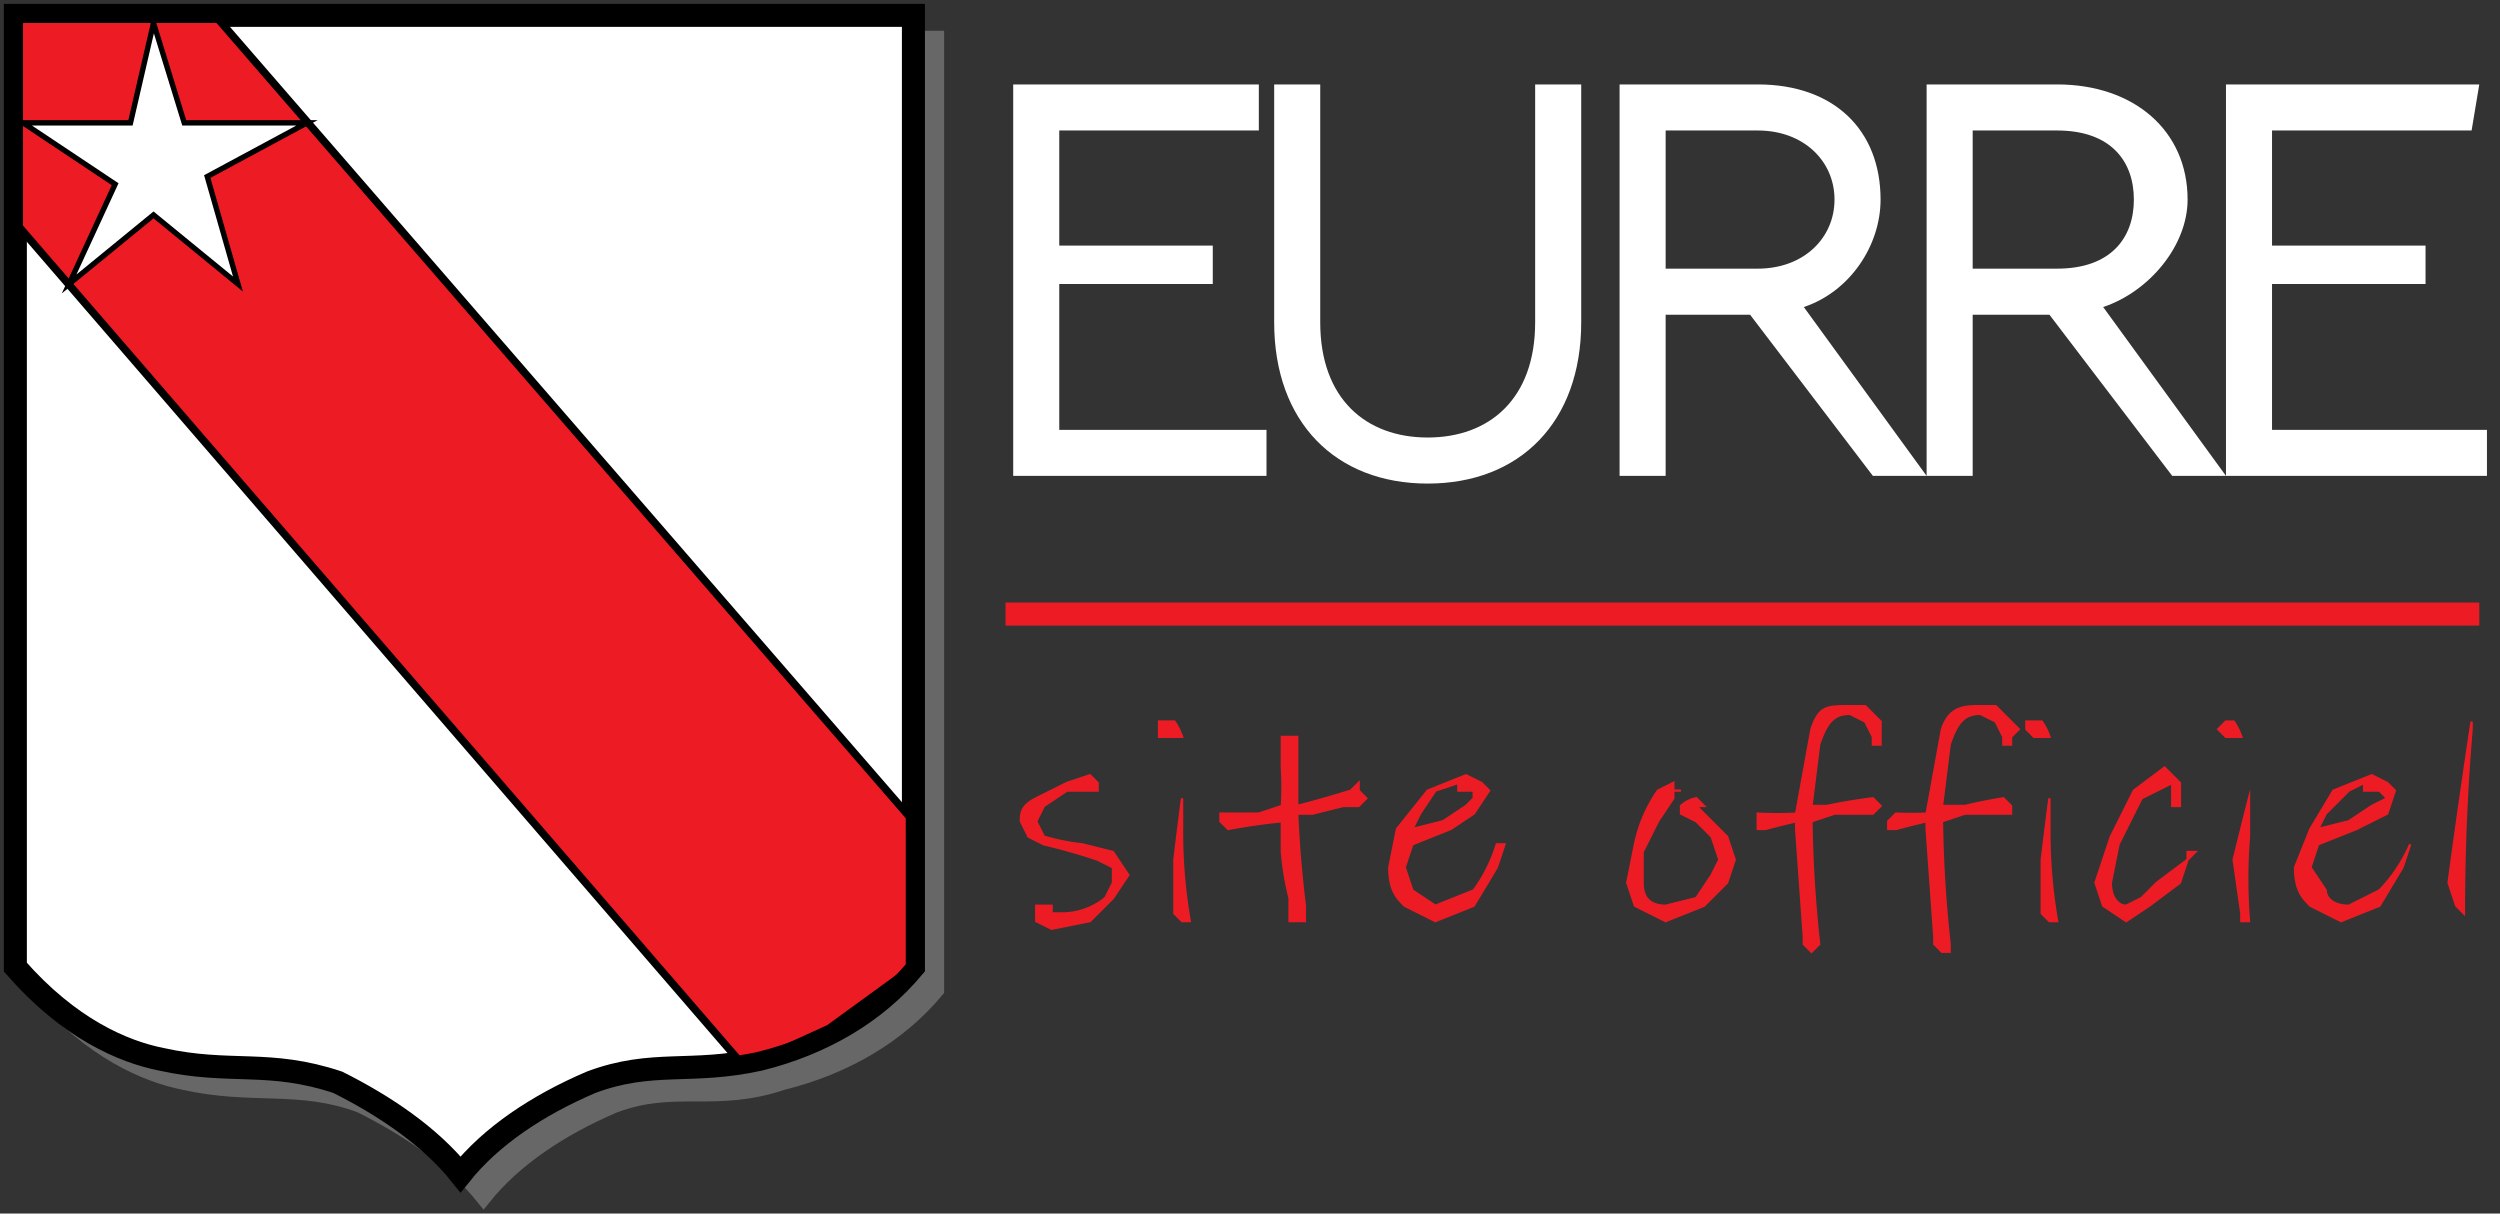 <svg xmlns="http://www.w3.org/2000/svg" viewBox="0 0 325.7 158.1"><rect x="0" y="0" width="325.7" height="158.1" fill="#333333" stroke="none"/><path fill="#666766" stroke="#666766" stroke-miterlimit="10" stroke-width="2" d="M5 5h117v124c-5 6-12 10-20 12-9 3-14 0-22 3-7 3-13 7-17 12-4-5-10-9-16-12-8-3-14-1-23-3-5-1-12-4-19-12V5h117"/><path fill="#fff" stroke="#000" stroke-miterlimit="10" stroke-width="3" d="M2 2h117v124c-5 6-12 10-20 12-9 2-14 0-22 3-7 3-13 7-17 12-4-5-10-9-16-12-9-3-14-1-23-3-5-1-12-4-19-12V2h117"/><path fill="#ed1c24" stroke="#000" stroke-miterlimit="10" d="m2 29 95 110 11-5 11-8v-19L28 2H2v27Z"/><path fill="none" stroke="#000" stroke-miterlimit="10" stroke-width="2" d="M2 2h117v124c-5 6-12 10-20 12-9 2-14 0-22 3-7 3-13 7-17 12-4-5-10-9-16-12-9-3-14-1-23-3-5-1-12-4-19-12V2Z"/><path fill="#fff" stroke="#000" stroke-miterlimit="10" stroke-width=".7" d="m20 3-3 13H3l12 8-6 13 11-9 11 9-4-14 13-7H24L20 3Z"/><path d="M164 17h-26v15h20v5h-20v19h27v6h-33V11h32v6Zm42 25c0 13-8 21-20 21s-20-8-20-21V11h6v31c0 10 6 15 14 15s14-5 14-15V11h6v31Zm38 20-16-21h-11v21h-6V11h18c10 0 16 6 16 15 0 6-4 12-10 14l16 22h-7Zm-27-27h12c6 0 10-4 10-9s-4-9-10-9h-12v18Zm66 27-16-21h-10v21h-6V11h17c10 0 17 6 17 15 0 6-5 12-11 14l16 22h-7Zm-26-27h11c7 0 10-4 10-9s-3-9-10-9h-11v18Zm65-18h-26v15h20v5h-20v19h28v6h-34V11h33l-1 6Z" style="fill:#fff;fill-opacity:1"/><path fill="#ed1c24" stroke="#ed1c24" stroke-miterlimit="10" stroke-width=".3" d="m137 121-2-1v-2h2v1h1a9 9 0 0 0 6-2l1-2v-2l-2-1a75 75 0 0 0-7-2l-2-1-1-2c0-1 0-2 2-3l4-2 3-1 1 1v1h-4l-3 2-1 2 1 2a28 28 0 0 0 5 1l4 1 2 3-2 3-3 3-5 1Zm16-25h-2v-2h2a8 8 0 0 1 1 2h-1Zm1 24-1-1v-7a759 759 0 0 1 1-8v5a67 67 0 0 0 1 11h-1Zm21-15-4 1h-2a149 149 0 0 0 1 12v2h-2v-3a38 38 0 0 1-1-6v-4a78 78 0 0 0-7 1l-1-1v-1h5l3-1a39 39 0 0 0 0-5v-4h2v9a133 133 0 0 0 7-2l1-1v1l1 1-1 1h-2Zm21 5-1 3-3 5-5 2-4-2c-1-1-2-2-2-5l1-5 4-5 5-2 2 1 1 1-2 3-3 2-5 2-1 3 1 3 3 2 5-2a20 20 0 0 0 3-6h1Zm-6-8-3 1-2 3-1 2 4-1 3-2 1-1v-1h-2Zm27 18-4-2-1-3 1-5a19 19 0 0 1 3-7l2-1v1h1-1v1l-2 3-2 4v4c0 2 1 3 3 3l4-1 2-3 1-2-1-3-2-2-2-1v-1a4 4 0 0 1 2-1l1 1h-1l1 1 3 3 1 3-1 3-3 3-5 2Zm28-23h-1v-1l-1-2-2-1c-2 0-3 1-4 4l-1 8h2a75 75 0 0 1 6-1l1 1-1 1h-5l-3 1a162 162 0 0 0 1 16l-1 1-1-1v-1l-1-14v-1a97 97 0 0 0-4 1h-1v-2a47 47 0 0 0 5 0l2-11c1-3 2-3 5-3h2l2 2v3Zm17 0h-1v-1l-1-2-2-1c-2 0-3 1-4 4l-1 8h3a75 75 0 0 1 5-1l1 1v1h-6l-3 1a162 162 0 0 0 1 16v1h-1l-1-1v-1l-1-14v-1a97 97 0 0 0-4 1h-1v-1l1-1a47 47 0 0 0 4 0l2-11c1-3 3-3 5-3h2l2 2 1 1-1 1v1Zm4-1h-1l-1-1v-1h2a8 8 0 0 1 1 2h-1Zm1 24-1-1v-7a759 759 0 0 1 1-8v5a67 67 0 0 0 1 11h-1Zm17-5-4 3-3 2-3-2-1-3 2-6 3-6 4-3 1 1 1 1v3h-1v-3l-4 2-3 6-1 5c0 2 1 3 2 3l2-1 2-2 4-3v-1h1l-1 1-1 3Zm7-19h-1l-1-1 1-1h1a8 8 0 0 1 1 2h-1Zm1 24v-1l-1-7a759 759 0 0 1 2-8v5a67 67 0 0 0 0 11h-1Zm22-10-1 3-3 5-5 2-4-2c-1-1-2-2-2-5l2-5 3-5 5-2 2 1 1 1-1 3-4 2-5 2-1 3 2 3c0 1 1 2 3 2l4-2a20 20 0 0 0 4-6Zm-6-8-2 1-3 3-1 2 4-1 3-2 2-1-1-1h-2Zm13 17-1-1-1-3a1419 1419 0 0 1 3-21v1a283 283 0 0 0-1 24Z"/><path fill="none" stroke="#ed1c24" stroke-miterlimit="10" stroke-width="3" d="M131 80h192"/></svg>